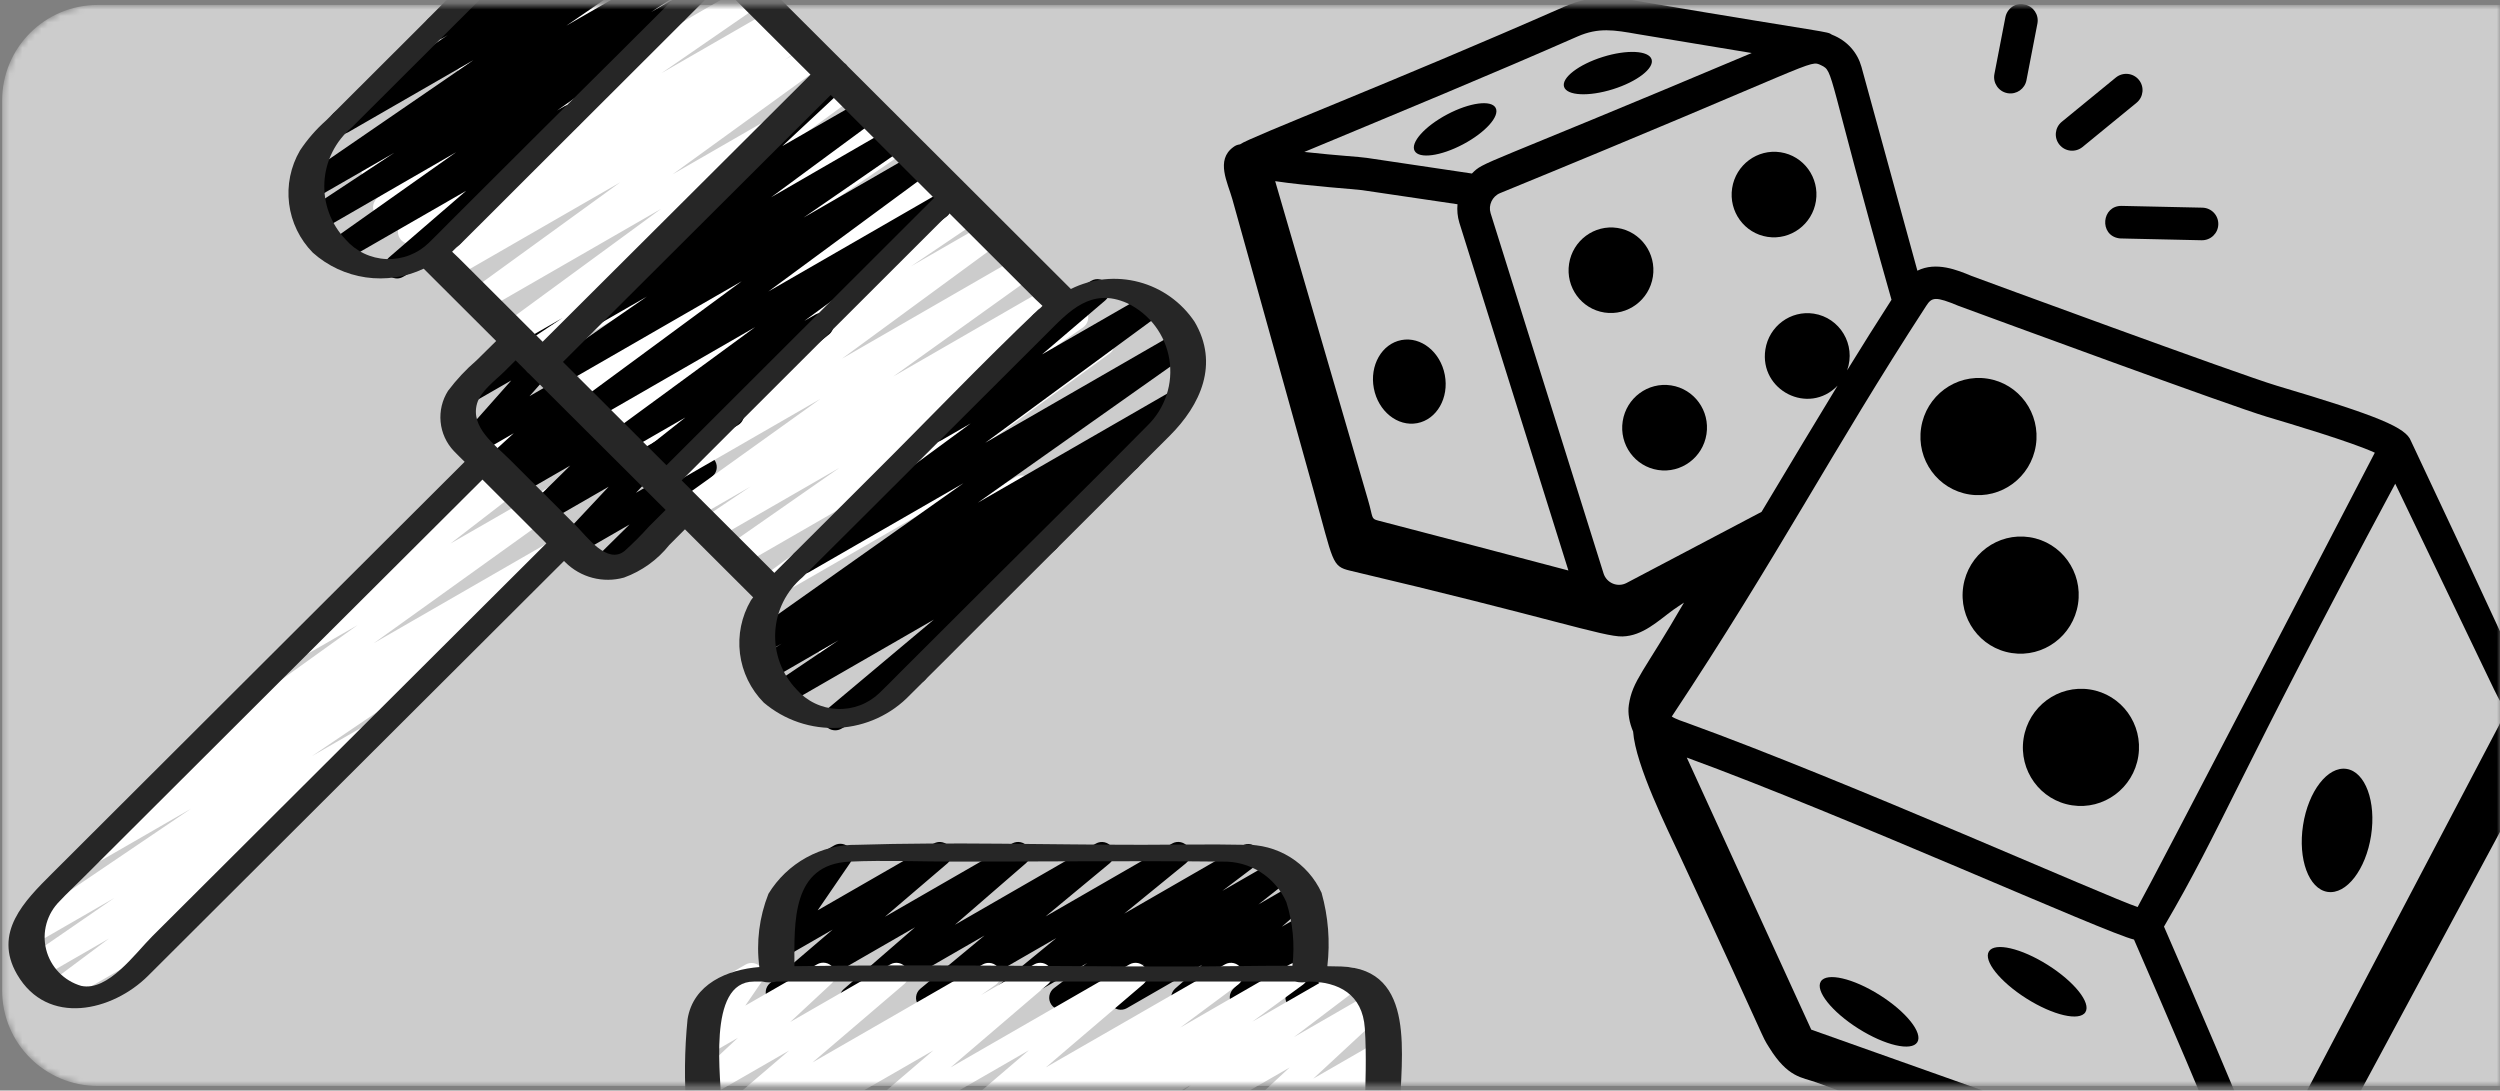 <?xml version="1.0" encoding="UTF-8"?>
<svg xmlns="http://www.w3.org/2000/svg" xmlns:xlink="http://www.w3.org/1999/xlink" fill="none" height="171" viewBox="0 0 392 171" width="392">
  <rect x="0" y="0" width="392" height="171" fill="#808080" stroke="none"/>
  <mask id="a" height="171" maskUnits="userSpaceOnUse" width="392" x="0" y="0">
    <path d="m.338 15.731c0-8.26 6.71-14.956 14.987-14.956h376.675v169.502h-376.675c-8.277 0-14.987-6.696-14.987-14.956z" fill="#fff"></path>
  </mask>
  <g mask="url(#a)">
    <path d="m.338 15.731c0-8.26 6.71-14.956 14.987-14.956h376.675v169.502h-376.675c-8.277 0-14.987-6.696-14.987-14.956z" fill="#fff" fill-opacity=".6"></path>
    <path d="m9.298 157.241c-.398 0-.787-.125-1.11-.357-.323-.233-.565-.561-.691-.938s-.13-.785-.011-1.164c.119-.38.354-.713.673-.951l8.93-6.672-10.631 6.13c-.423.231-.918.292-1.385.172-.467-.121-.87-.414-1.128-.821-.258-.406-.351-.895-.261-1.368.09-.473.357-.893.747-1.177l13.486-9.29-12.487 7.199c-.429.268-.948.356-1.442.243-.494-.113-.923-.417-1.192-.845-.269-.429-.357-.947-.244-1.44s.418-.922.848-1.19l26.577-17.986-14.45 8.332c-.213.13-.449.217-.695.255-.246.039-.498.029-.74-.029-.489-.118-.912-.425-1.175-.853-.263-.429-.344-.944-.226-1.432.118-.489.425-.911.855-1.173l13.186-8.525c-.336.027-.674-.039-.975-.191-.301-.153-.554-.386-.73-.673-.264-.408-.361-.902-.27-1.379.09-.478.361-.902.756-1.186l30.552-21.918-7.894 4.546c-.417.243-.91.318-1.38.21-.47-.108-.881-.39-1.151-.789-.269-.4-.376-.886-.299-1.361s.333-.903.715-1.197l17.491-13.504c-.323-.093-.616-.271-.848-.514-.232-.243-.395-.544-.472-.871-.077-.327-.066-.669.033-.99.099-.321.281-.611.528-.838l12.093-11.011c-.051-.372.011-.751.176-1.088.166-.338.428-.618.754-.806l3.3-1.894c.404-.225.876-.295 1.328-.196.452.098.853.358 1.126.73.274.372.402.832.36 1.291-.041.46-.25.889-.586 1.206l-3.06 2.785 4.256-2.448c.416-.232.905-.3 1.369-.19.464.111.869.392 1.135.788.266.396.372.876.299 1.347-.073.471-.322.896-.696 1.192l-14.029 10.829 16.47-9.472c.421-.235.916-.302 1.385-.186.469.116.875.406 1.137.81.262.404.36.893.274 1.367-.086.474-.35.897-.738 1.184l-30.545 21.915 26.9-15.496c.428-.238.932-.303 1.406-.179.474.124.882.426 1.139.843.256.417.34.917.235 1.395-.105.478-.391.897-.798 1.169l-13.186 8.525c.342-.026.684.042.989.199.304.157.559.395.735.688.26.415.35.916.248 1.395-.101.48-.385.902-.791 1.177l-26.577 17.989 7.848-4.516c.424-.239.924-.306 1.396-.187.473.118.881.413 1.141.824.26.411.353.906.258 1.382-.095.477-.37.899-.768 1.179l-15.21 10.476c.342-.027.686.036.996.184.31.149.574.377.766.661.267.403.369.893.286 1.369-.083.477-.346.903-.734 1.192l-14.321 10.704c.317.145.588.373.784.661.195.289.307.625.324.973.017.347-.063.693-.231.998-.167.305-.416.559-.718.732l-20.468 11.791c-.287.168-.613.256-.945.254z" fill="#fff"></path>
    <path d="m94.906 90.561c-.377.001-.745-.11-1.058-.32-.313-.209-.557-.506-.7-.854-.143-.348-.18-.73-.104-1.099.075-.368.259-.707.527-.97l5.145-5.077-8.133 4.687c-.395.23-.859.311-1.308.228-.449-.084-.853-.327-1.137-.683-.284-.357-.43-.805-.411-1.26.02-.456.203-.889.518-1.22l7.195-7.68-9.826 5.66c-.399.224-.866.297-1.315.204-.449-.092-.848-.344-1.126-.707-.277-.364-.414-.815-.384-1.271.03-.456.224-.886.546-1.211l6.075-5.986-8.098 4.664c-.412.233-.897.304-1.358.199-.462-.105-.868-.378-1.138-.767-.27-.388-.385-.863-.322-1.332.063-.469.299-.897.662-1.2l.3-.242-.949.542c-.404.224-.876.294-1.328.196-.452-.098-.853-.358-1.127-.73-.273-.372-.402-.831-.36-1.291.042-.46.25-.888.586-1.205l4.283-3.907-5.695 3.292c-.391.239-.855.329-1.306.253-.452-.076-.86-.312-1.151-.665-.291-.353-.444-.799-.431-1.256.013-.457.191-.894.501-1.23l7.688-8.672-5.843 3.361c-.404.225-.877.295-1.329.196-.452-.099-.852-.358-1.126-.73s-.402-.832-.36-1.291c.042-.46.25-.888.587-1.206l9.196-8.411c-.051-.372.011-.752.178-1.089.166-.337.43-.618.756-.805l3.311-1.894c.404-.225.876-.295 1.328-.196.452.098.853.358 1.126.73.274.372.402.831.36 1.291-.042.46-.25.889-.586 1.206l-.22.201.797-.459c.39-.223.847-.3 1.289-.219.442.082.84.317 1.125.664.285.347.436.784.428 1.233-.009.448-.175.879-.472 1.216l-7.688 8.672 10.745-6.187c.404-.225.876-.294 1.328-.196s.852.358 1.126.73c.274.372.402.831.36 1.291-.042.46-.25.888-.586 1.205l-4.287 3.906 5.733-3.3c.412-.233.897-.304 1.358-.199.462.105.868.378 1.137.766.27.388.385.863.322 1.331-.063.469-.298.897-.661 1.2l-.296.243.957-.549c.4-.224.867-.297 1.315-.204.448.093.849.344 1.126.708.278.363.414.815.384 1.271s-.224.886-.547 1.21l-6.074 5.99 8.113-4.675c.394-.228.857-.307 1.305-.222.448.085.85.328 1.133.683.283.356.429.802.41 1.256s-.201.887-.513 1.218l-7.195 7.676 9.845-5.683c.4-.224.867-.297 1.315-.204.448.093.849.344 1.126.707.278.364.414.816.384 1.272-.03.456-.224.886-.547 1.21l-7.517 7.419c.307.152.567.385.753.674.185.288.289.622.299.964.011.343-.072.681-.239.981-.168.299-.413.547-.711.718l-8.588 4.948c-.279.173-.598.27-.927.28z" fill="#000"></path>
    <path d="m130.346 104.057c-.388.001-.767-.118-1.085-.338-.319-.221-.562-.533-.698-.896-.135-.363-.156-.759-.059-1.133.097-.375.307-.711.6-.964l14.645-12.609-17.868 10.294c-.422.238-.918.306-1.389.19-.47-.116-.878-.406-1.14-.813-.263-.406-.36-.897-.272-1.372.089-.476.356-.899.747-1.184l20.502-14.64-23.031 13.261c-.42.237-.915.305-1.383.191-.469-.115-.877-.403-1.14-.806-.264-.403-.363-.891-.279-1.365.084-.474.347-.898.733-1.187l24.185-17.652-27.249 15.701c-.423.234-.919.298-1.387.178-.469-.119-.874-.412-1.134-.819-.259-.407-.354-.897-.263-1.371.09-.474.358-.896.749-1.179l17.488-12.193-19.58 11.275c-.425.23-.922.289-1.389.165-.467-.123-.869-.42-1.125-.829-.255-.409-.345-.9-.251-1.373.095-.473.367-.892.761-1.172l7.658-5.13-8.885 5.118c-.422.244-.921.317-1.396.203-.474-.114-.886-.405-1.151-.814-.264-.409-.361-.903-.27-1.381s.363-.903.76-1.187l21.876-15.674-24.553 14.147c-.421.242-.918.315-1.39.202-.473-.112-.884-.401-1.149-.807-.266-.406-.366-.897-.279-1.374.087-.477.353-.902.745-1.188l24.678-18.1-27.845 16.046c-.426.242-.929.311-1.404.192-.475-.12-.886-.418-1.146-.832-.26-.415-.349-.913-.249-1.392.1-.479.382-.9.786-1.177l10.38-7.017-11.808 6.801c-.422.232-.916.297-1.382.179-.467-.118-.872-.408-1.133-.812-.26-.404-.357-.892-.271-1.365.086-.473.349-.895.736-1.182l20.563-14.606-23.042 13.261c-.427.238-.93.303-1.403.18-.474-.123-.881-.423-1.139-.839-.257-.415-.344-.914-.241-1.391.102-.477.385-.897.79-1.171l2.206-1.451-3.106 1.784c-.425.242-.927.312-1.401.194-.475-.118-.885-.415-1.147-.828-.261-.413-.352-.91-.254-1.389.097-.479.376-.901.778-1.179l13.053-8.907-14.697 8.468c-.426.238-.928.304-1.4.182-.473-.122-.881-.42-1.139-.834-.258-.414-.346-.911-.247-1.388.1-.477.38-.898.782-1.174l5.885-3.918-6.997 4.027c-.42.237-.915.305-1.384.191-.469-.115-.876-.403-1.139-.806-.264-.403-.363-.891-.279-1.365.084-.474.346-.898.733-1.187l24.553-17.986-27.716 15.959c-.421.239-.917.308-1.387.194-.471-.114-.879-.403-1.143-.808-.264-.405-.363-.895-.276-1.371.086-.475.352-.9.741-1.186l23.384-16.955-26.307 15.155c-.427.235-.927.297-1.398.174s-.877-.422-1.133-.835c-.257-.413-.344-.909-.245-1.385.1-.476.378-.895.779-1.171l2.829-1.868-3.766 2.167c-.428.243-.933.31-1.41.188-.477-.122-.887-.424-1.145-.842-.258-.418-.343-.92-.238-1.399.105-.48.393-.9.803-1.171l.562-.379-1.382.792c-.424.239-.924.306-1.396.188-.473-.118-.881-.414-1.141-.824s-.353-.906-.258-1.382c.095-.477.37-.899.768-1.179l15.434-10.65-17.286 9.98c-.423.243-.924.315-1.398.2-.474-.115-.886-.408-1.149-.818-.263-.41-.358-.906-.265-1.384.093-.478.367-.902.765-1.184l19.83-14.019-19.663 11.329c-.423.237-.92.303-1.39.186-.47-.117-.878-.409-1.139-.817-.261-.407-.356-.899-.266-1.374s.36-.898.752-1.181l16.732-11.745c-.425.116-.876.08-1.277-.1-.402-.18-.728-.493-.923-.886-.195-.393-.248-.842-.149-1.27.1-.428.345-.807.693-1.075l14.838-11.401c-.243-.135-.455-.321-.619-.546-.275-.378-.401-.845-.353-1.31.048-.465.267-.896.615-1.21l10.524-9.472c-.043-.367.024-.738.189-1.067.166-.33.425-.604.745-.789l3.291-1.895c.404-.222.875-.289 1.326-.19.45.1.848.359 1.121.73.273.371.4.829.359 1.287-.041.458-.247.886-.581 1.204l-1.139 1.027 1.898-1.095c.417-.239.91-.311 1.378-.202s.877.392 1.145.791c.267.399.373.884.296 1.358-.077.474-.331.9-.712 1.194l-9.358 7.199 11.166-6.441c.424-.247.926-.321 1.403-.206.476.115.89.409 1.154.822.264.412.358.911.262 1.391s-.374.904-.776 1.184l-16.14 11.329 18.163-10.472c.423-.243.924-.315 1.398-.199.474.115.885.408 1.149.818.263.41.358.906.265 1.384-.093.478-.367.902-.765 1.184l-19.831 14.019 22.211-12.795c.424-.239.924-.306 1.396-.188.473.119.882.414 1.142.824.26.411.353.906.258 1.382-.095.477-.37.899-.768 1.179l-15.438 10.654 17.306-9.965c.426-.238.929-.303 1.403-.18s.881.423 1.139.838c.256.415.343.914.241 1.391-.103.477-.385.897-.79 1.171l-.562.379 1.378-.792c.428-.265.944-.349 1.434-.234.491.115.915.419 1.18.846s.35.942.235 1.431-.42.913-.848 1.178l-2.828 1.868 3.773-2.175c.421-.239.917-.308 1.388-.194.47.114.879.403 1.143.808.263.405.362.895.276 1.371-.087.475-.351.9-.741 1.186l-23.395 16.948 26.307-15.155c.42-.242.918-.315 1.39-.202s.884.401 1.149.807c.266.406.365.897.279 1.374-.087.477-.354.902-.745 1.189l-24.557 17.986 27.716-15.959c.427-.253.937-.329 1.419-.212.483.117.9.419 1.162.84.263.421.349.928.242 1.412-.108.484-.402.906-.818 1.177l-5.885 3.918 6.982-4.031c.424-.235.923-.3 1.394-.179.47.12.876.416 1.135.826s.35.904.255 1.379c-.094.475-.368.896-.764 1.176l-13.054 8.923 14.698-8.468c.427-.247.934-.319 1.413-.199.48.12.893.421 1.153.841.26.419.346.923.24 1.405-.107.481-.397.902-.809 1.174l-2.206 1.455 3.106-1.788c.422-.24.92-.31 1.392-.194.473.116.882.407 1.145.816s.359.901.268 1.378c-.091.477-.361.9-.755 1.184l-20.567 14.598 23.05-13.261c.424-.232.922-.294 1.391-.172.469.122.873.418 1.13.828.257.41.348.902.253 1.376s-.367.894-.762 1.174l-10.377 7.013 11.801-6.797c.42-.242.917-.315 1.39-.202.472.112.883.401 1.149.807.265.406.365.897.278 1.374-.087.477-.353.902-.744 1.189l-24.679 18.099 27.849-16.049c.421-.243.92-.316 1.394-.202s.885.404 1.15.812c.265.408.363.903.272 1.381s-.362.903-.758 1.187l-21.854 15.659 24.527-14.14c.426-.238.927-.304 1.4-.182.474.121.882.42 1.14.834.258.414.346.911.247 1.388-.1.477-.38.898-.783 1.174l-7.657 5.126 8.884-5.115c.423-.234.919-.298 1.388-.179.468.119.873.412 1.133.819.26.407.354.897.264 1.371-.091.474-.359.895-.75 1.179l-17.465 12.192 19.564-11.275c.42-.237.916-.305 1.384-.191.469.114.876.402 1.14.806.263.403.363.892.279 1.366-.084.474-.347.898-.733 1.187l-24.189 17.66 26.342-15.174c.421-.238.918-.306 1.388-.19.471.116.878.406 1.141.813.262.406.359.897.271 1.373-.089.475-.355.899-.747 1.183l-20.502 14.633 1.519-.879c.409-.238.893-.315 1.356-.216.463.099.872.367 1.147.752.275.385.396.859.339 1.328-.058.47-.288.9-.648 1.208l-19.974 17.205c.218.2.387.45.492.727.105.278.143.576.111.871-.031.295-.132.578-.294.827-.162.249-.379.457-.636.606l-9.841 5.684c-.288.166-.616.253-.949.25z" fill="#fff"></path>
    <path d="m62.266 43.666c-.387.001-.765-.117-1.084-.337-.318-.22-.561-.532-.697-.894-.135-.362-.157-.757-.061-1.131.095-.374.304-.711.596-.964l12.078-10.423-19.192 11.041c-.423.243-.923.315-1.398.2-.474-.115-.886-.408-1.149-.818-.263-.41-.358-.906-.265-1.384.093-.478.367-.902.765-1.184l19.664-13.905-21.448 12.382c-.427.247-.935.319-1.414.199s-.893-.421-1.153-.841-.346-.923-.24-1.405c.106-.481.397-.903.809-1.174l13.737-9.067-12.765 7.339c-.425.242-.927.312-1.401.194-.475-.118-.885-.415-1.146-.827-.261-.413-.352-.91-.255-1.389.098-.478.377-.901.779-1.179l27.204-18.672-19.66 11.325c-.426.246-.93.318-1.407.201-.478-.117-.891-.415-1.153-.831-.262-.415-.352-.916-.251-1.397s.384-.903.791-1.179l17.647-12.03-.816.474c-.423.24-.922.308-1.394.191-.472-.117-.881-.411-1.143-.82-.261-.409-.356-.903-.263-1.38.093-.477.365-.899.761-1.181l12.036-8.445c-.296-.131-.553-.335-.747-.594-.195-.258-.32-.562-.363-.882-.044-.32-.005-.646.113-.947s.311-.566.561-.772l12.149-9.999-.068-.068c-.25-.435-.318-.951-.188-1.435.13-.484.448-.897.883-1.149l8.732-5.039c.413-.233.897-.304 1.359-.199.461.105.868.378 1.137.767.271.388.385.863.323 1.332-.063.469-.299.897-.662 1.2l-3.77 3.107 8.877-5.104c.422-.232.917-.294 1.384-.175.466.119.87.411 1.13.816.259.405.354.894.266 1.366-.088.473-.353.894-.742 1.179l-4.76 3.334 6.428-3.698c.424-.242.926-.312 1.401-.194.474.118.885.415 1.146.828s.352.91.255 1.389c-.098.478-.377.901-.779 1.179l-17.605 12.011 18.137-10.457c.425-.242.928-.312 1.402-.194.475.118.885.415 1.146.828s.352.91.255 1.389c-.098.478-.377.901-.779 1.179l-27.196 18.679 25.039-14.424c.428-.247.935-.319 1.414-.199.48.12.893.421 1.153.841.26.419.346.923.24 1.405-.106.481-.397.903-.809 1.174l-13.748 9.067 2.878-1.656c.423-.243.923-.315 1.397-.199.474.115.886.408 1.149.818.264.41.359.906.266 1.384-.094.478-.368.902-.766 1.184l-19.667 13.909 1.139-.667c.408-.23.888-.301 1.345-.2.458.102.862.369 1.134.75.272.381.393.85.34 1.315-.053.465-.277.894-.628 1.204l-18.293 15.788c.078.089.146.185.205.288.251.435.318.951.188 1.435-.13.484-.448.897-.882 1.149l-8.698 5.013c-.283.165-.603.253-.93.258z" fill="#000"></path>
    <path d="m130.946 114.514c-.39 0-.77-.12-1.088-.343-.319-.224-.562-.539-.695-.904s-.15-.763-.049-1.138c.101-.376.314-.711.613-.961l16.706-14.018-23.21 13.371c-.424.232-.922.293-1.391.172-.469-.122-.873-.418-1.13-.828-.257-.409-.348-.902-.253-1.376s.367-.894.762-1.174l10.251-6.907-10.801 6.248c-.43.262-.946.343-1.436.226-.489-.118-.912-.424-1.175-.853s-.344-.944-.226-1.433c.117-.488.425-.91.855-1.172l3.876-2.505-2.734 1.573c-.422.243-.923.315-1.397.2-.474-.116-.886-.409-1.149-.819-.264-.41-.359-.906-.265-1.384.093-.478.367-.902.765-1.183l33.293-23.536-24.245 13.965c-.42.235-.913.302-1.381.187-.467-.114-.873-.401-1.137-.803-.263-.402-.363-.888-.281-1.361.083-.473.342-.897.725-1.187l27.458-20.179-4.719 2.717c-.41.236-.893.311-1.356.21-.462-.101-.87-.371-1.143-.756-.274-.386-.393-.86-.334-1.328.058-.469.29-.899.65-1.206l16.576-14.151c-.064-.076-.12-.159-.166-.246-.251-.435-.319-.951-.188-1.435.13-.484.447-.897.882-1.149l8.733-5.035c.409-.232.89-.303 1.349-.201s.865.371 1.136.754c.272.383.392.854.336 1.32-.056.466-.283.895-.638 1.204l-9.932 8.48 16.47-9.472c.42-.24.916-.311 1.386-.198s.88.4 1.145.804c.266.404.366.894.282 1.369-.085.475-.348.901-.736 1.189l-27.455 20.168 30.067-17.323c.423-.243.923-.315 1.397-.199.474.115.886.408 1.149.819.264.41.358.905.266 1.383-.093.478-.368.902-.766 1.184l-33.286 23.532 30.837-17.762c.429-.248.938-.32 1.418-.199.481.121.895.424 1.155.846.259.422.343.928.233 1.41-.11.482-.404.903-.82 1.171l-8.972 5.801c.397.024.776.171 1.083.421.309.25.53.59.635.972.104.382.086.787-.053 1.159-.138.371-.39.69-.719.911l-13.726 9.252c.383.016.752.147 1.059.376.306.229.536.545.66.907.123.362.133.753.03 1.121s-.316.697-.61.942l-20.908 17.519c.288.167.526.406.692.693.167.288.254.614.254.946s-.087.658-.254.946c-.166.287-.404.526-.692.693l-12.689 7.312c-.296.173-.636.261-.979.254z" fill="#000"></path>
    <path d="m101.057 74.834c-.394-.001-.777-.123-1.098-.35-.321-.228-.562-.549-.692-.92-.129-.371-.14-.773-.032-1.15.109-.377.333-.711.64-.956l7.593-6.001-9.275 5.342c-.421.242-.918.315-1.39.202-.472-.113-.883-.401-1.149-.807-.265-.406-.365-.897-.278-1.374.086-.477.353-.902.744-1.189l22.283-16.337-25.233 14.534c-.42.24-.916.311-1.386.198-.471-.112-.88-.4-1.145-.804-.265-.404-.366-.893-.281-1.369.084-.475.348-.9.736-1.189l25.203-18.565-28.498 16.417c-.425.247-.928.32-1.405.203-.477-.116-.891-.412-1.153-.826-.263-.414-.355-.913-.257-1.393.098-.48.379-.903.784-1.181l15.662-10.817-7.799 4.49c-.419.233-.911.299-1.377.184-.466-.114-.871-.4-1.134-.801-.263-.4-.365-.885-.284-1.357.08-.472.337-.896.718-1.187l17.845-13.162c-.315.027-.631-.029-.917-.162s-.533-.338-.716-.596c-.277-.374-.407-.836-.365-1.299.042-.463.253-.895.593-1.213l17.993-16.792c-.068-.383-.016-.777.148-1.13.164-.352.434-.646.771-.841l3.296-1.894c.404-.241.884-.324 1.346-.232s.874.353 1.154.731c.281.378.41.847.363 1.315-.046.468-.266.902-.616 1.217l-9.773 9.127 12.529-7.199c.42-.235.913-.302 1.381-.187.467.114.873.401 1.137.803.263.402.363.888.281 1.361-.083.473-.342.897-.726 1.187l-16.367 12.068 18.767-10.844c.424-.239.924-.306 1.396-.188.473.118.881.414 1.142.824.26.411.352.905.257 1.382-.094.477-.37.899-.767 1.179l-15.696 10.829 17.579-10.128c.419-.233.911-.299 1.376-.184.466.114.872.4 1.135.801s.364.885.284 1.357c-.081.472-.338.896-.719 1.187l-25.199 18.565 25.856-14.898c.421-.242.918-.315 1.39-.202.473.113.884.401 1.149.807.266.406.366.897.279 1.374s-.353.902-.745 1.189l-22.275 16.334 1.758-1.012c.414-.232.901-.3 1.363-.191.463.109.868.387 1.135.779.267.392.377.87.308 1.339-.069.47-.312.896-.68 1.195l-14.048 11.12c.183.148.338.328.455.53.252.435.321.952.19 1.438-.13.485-.448.899-.884 1.15l-13.725 7.907c-.283.168-.606.258-.934.262z" fill="#000"></path>
    <path d="m133.555 158.412c-.388 0-.766-.117-1.085-.337-.318-.221-.561-.533-.697-.895-.135-.362-.157-.756-.061-1.131.096-.374.304-.711.597-.963l11.166-9.685-20.578 11.852c-.409.231-.891.303-1.35.201-.459-.103-.864-.371-1.136-.755-.272-.383-.391-.853-.335-1.319.056-.467.283-.896.638-1.204l9.841-8.412-7.662 4.411c-.372.215-.807.297-1.233.233-.425-.064-.816-.27-1.109-.585s-.469-.72-.501-1.148.083-.855.326-1.209l5.121-7.476-.132.073c-.216.136-.458.229-.711.27-.252.041-.511.031-.759-.03-.249-.06-.483-.171-.688-.324-.204-.153-.376-.346-.504-.567-.129-.221-.21-.466-.241-.72s-.01-.511.061-.756.192-.474.354-.672.362-.361.589-.479l7.343-4.228c.373-.215.808-.297 1.233-.234.425.065.817.271 1.109.586.293.315.469.72.501 1.148s-.083.854-.325 1.209l-5.115 7.471 18.194-10.468c.41-.232.891-.303 1.35-.201s.864.371 1.136.754.391.853.336 1.32c-.056.466-.284.895-.638 1.203l-9.834 8.404 19.936-11.48c.409-.234.89-.308 1.35-.207.46.1.866.367 1.14.75.273.382.395.853.34 1.32-.055.466-.281.896-.635 1.206l-11.158 9.669 22.112-12.738c.411-.233.895-.303 1.355-.198.461.104.867.377 1.137.764s.386.861.324 1.329c-.061.468-.295.895-.656 1.2l-10.054 8.336 19.838-11.431c.412-.239.9-.313 1.365-.21.466.104.875.379 1.147.769.271.391.385.87.32 1.342-.066.471-.307.9-.676 1.202l-9.662 7.884 18.505-10.661c.418-.238.91-.308 1.379-.197.467.111.875.395 1.142.795.265.4.37.885.291 1.358-.079.474-.335.9-.716 1.192l-5.213 3.948 8.353-4.812c.415-.237.905-.309 1.371-.202.466.108.874.387 1.143.782s.378.877.306 1.349-.32.9-.694 1.197l-4.829 3.812 5.695-3.285c.407-.232.885-.305 1.344-.205.458.099.862.364 1.136.744.274.379.398.847.347 1.312-.051.464-.272.895-.621 1.206l-4.223 3.721 3.277-1.895c.393-.222.852-.298 1.295-.213.444.085.843.325 1.125.677s.429.793.415 1.243-.189.881-.492 1.215l-2.054 2.22c.332-.137.696-.178 1.051-.116.354.06.684.221.951.462.266.241.459.553.555.899s.091.711-.013 1.055l-.843 2.781c.292.163.536.401.707.688.171.288.263.616.265.95.003.335-.083.664-.249.955-.167.29-.407.532-.697.7l-1.898 1.09c-.33.189-.708.275-1.087.247-.378-.028-.74-.169-1.038-.405-.297-.235-.517-.554-.632-.915-.114-.362-.116-.749-.007-1.113l.451-1.492-6.416 3.69c-.393.223-.852.298-1.295.213-.444-.085-.842-.325-1.124-.677-.283-.351-.43-.792-.416-1.243.014-.45.189-.881.493-1.214l2.012-2.175-8.858 5.134c-.407.232-.886.304-1.344.205-.458-.1-.863-.364-1.136-.744-.274-.38-.398-.847-.347-1.312s.272-.895.621-1.207l4.237-3.728-11.808 6.797c-.415.237-.904.31-1.37.202-.467-.107-.875-.386-1.144-.782-.269-.394-.378-.877-.306-1.349s.32-.899.694-1.197l4.811-3.788-12.044 6.937c-.417.232-.907.299-1.372.187-.465-.113-.87-.397-1.135-.795-.264-.397-.368-.88-.291-1.351s.329-.896.707-1.19l5.22-3.951-12.347 7.104c-.412.238-.9.313-1.365.21-.466-.104-.875-.379-1.146-.77-.272-.391-.386-.87-.321-1.341.066-.471.307-.9.676-1.202l9.662-7.911-19.147 11.029c-.412.237-.898.311-1.362.208-.465-.104-.873-.377-1.145-.767-.271-.39-.387-.867-.322-1.338.064-.47.303-.899.669-1.202l10.054-8.336-19.868 11.45c-.287.175-.614.269-.949.273z" fill="#000"></path>
    <path d="m117.297 181.145c-.404 0-.797-.128-1.122-.366-.326-.237-.568-.572-.689-.956-.122-.384-.118-.797.011-1.178.128-.382.376-.713.706-.944l2.339-1.637-7.035 4.054c-.41.236-.894.311-1.356.21s-.871-.371-1.144-.757c-.273-.385-.392-.859-.334-1.328.059-.468.291-.898.65-1.205l14.409-12.314-12.225 7.039c-.405.239-.883.318-1.343.225s-.869-.354-1.148-.731c-.279-.376-.408-.843-.363-1.309.046-.467.263-.9.61-1.216l6.454-6.016-4.195 2.413c-.373.213-.806.294-1.231.229-.424-.065-.814-.271-1.106-.586-.291-.314-.468-.717-.5-1.145-.032-.427.082-.853.323-1.207l2.81-4.092c-.355.029-.711-.044-1.025-.211-.315-.167-.574-.422-.748-.732-.252-.435-.32-.952-.19-1.438.13-.485.449-.898.885-1.15l6.158-3.546c.373-.216.809-.299 1.236-.235.426.065.818.272 1.111.589.293.316.468.722.499 1.152.03.429-.087.856-.333 1.21l-2.555 3.721 11.254-6.475c.404-.241.884-.324 1.347-.232.462.092.873.353 1.154.73.28.379.409.847.363 1.316-.047.468-.267.901-.617 1.217l-6.454 6.005 15.707-9.036c.409-.232.891-.303 1.35-.201s.864.371 1.136.754c.271.383.391.854.335 1.32s-.283.895-.638 1.203l-14.405 12.307 26.718-15.383c.422-.231.917-.294 1.384-.175s.87.411 1.13.816c.259.405.354.893.266 1.366s-.353.894-.741 1.179l-2.339 1.637 8.364-4.823c.41-.232.891-.303 1.35-.201s.864.371 1.136.754.391.854.335 1.32-.283.895-.637 1.203l-15.309 13.091 28.069-16.167c.41-.232.89-.303 1.35-.201.459.102.864.371 1.136.754s.392.854.336 1.32-.284.895-.639 1.203l-15.32 13.083 28.096-16.159c.42-.238.914-.308 1.383-.195s.877.399 1.142.802c.265.402.366.889.284 1.364-.083.474-.343.899-.728 1.189l-9.112 6.763 17.21-9.923c.42-.242.918-.315 1.391-.203.472.113.883.402 1.148.808.266.405.365.897.279 1.374-.087.476-.353.902-.745 1.189l-7.973 5.823 14.427-8.305c.418-.236.909-.305 1.376-.194.466.111.874.394 1.139.792.267.398.372.882.295 1.355-.078.472-.331.898-.71 1.192l-9.997 7.577 12.006-6.914c.404-.235.881-.312 1.339-.217s.865.355 1.142.73c.278.376.406.84.362 1.305-.044.464-.259.896-.603 1.213l-11.212 10.392 9.807-5.649c.381-.216.827-.293 1.259-.219.432.075.825.296 1.112.627s.451.75.463 1.188c.012.437-.128.866-.396 1.212l-4.967 6.3 2.575-1.477c.327-.19.705-.277 1.083-.251s.74.165 1.039.398.52.55.637.91c.116.36.122.747.016 1.11l-.907 3.096c.298.158.55.394.726.682.177.288.274.618.28.956s-.078.671-.244.965-.409.539-.701.708l-1.899 1.091c-.328.189-.705.276-1.082.249-.378-.027-.739-.166-1.037-.399s-.519-.55-.635-.909c-.117-.359-.123-.745-.017-1.108l.542-1.86-7.012 4.039c-.382.216-.827.293-1.259.219-.432-.075-.825-.296-1.112-.627-.288-.33-.451-.75-.463-1.188s.128-.866.396-1.212l4.962-6.308-15.835 9.123c-.405.235-.882.312-1.34.217-.457-.095-.864-.355-1.142-.731-.278-.375-.406-.84-.361-1.304.044-.465.258-.897.603-1.213l11.211-10.393-23.327 13.439c-.417.232-.906.297-1.37.185s-.868-.395-1.132-.792c-.265-.396-.37-.878-.294-1.348.075-.47.325-.895.7-1.189l9.986-7.578-18.627 10.741c-.42.243-.918.315-1.39.203-.473-.113-.884-.402-1.149-.807-.266-.406-.365-.897-.279-1.374.087-.477.353-.902.745-1.189l7.973-5.839-15.658 9.014c-.419.238-.914.307-1.382.195-.469-.113-.877-.399-1.143-.801-.264-.403-.366-.891-.283-1.365.082-.474.342-.899.727-1.189l9.113-6.763-17.245 9.934c-.41.237-.893.311-1.356.211-.462-.102-.87-.372-1.143-.757-.274-.386-.393-.86-.334-1.328.058-.469.29-.899.65-1.206l15.32-13.091-28.096 16.19c-.41.236-.893.311-1.356.211-.462-.102-.87-.371-1.144-.757-.273-.386-.392-.86-.333-1.328.058-.469.29-.899.65-1.206l15.308-13.094-28.096 16.19c-.289.171-.62.261-.956.261z" fill="#fff"></path>
    <path d="m119.751 110.161c3.255 2.768 7.45 4.185 11.72 3.96 4.27-.226 8.292-2.077 11.235-5.173 3.626-3.561 7.214-7.199 10.795-10.768l29.895-29.834c4.879-4.869 7.795-11.298 3.918-17.883-2.049-3.071-5.152-5.289-8.724-6.237-3.573-.948-7.37-.561-10.677 1.088l-35.014-34.945c-.135-.197-.306-.366-.505-.5l-16.307-16.273c1.406-1.984 2.204-4.332 2.298-6.76.095-2.428-.519-4.831-1.766-6.918-5.145-8.741-17.727-8.366-24.538-1.895-8.911 8.461-17.424 17.387-26.122 26.064l-14.842 14.814c-1.558 1.383-2.93 2.962-4.081 4.698-1.47 2.522-2.068 5.456-1.704 8.351.364 2.895 1.671 5.59 3.72 7.672 2.329 2.079 5.221 3.426 8.313 3.872 3.092.446 6.248-.028 9.072-1.364 3.797 3.789 7.585 7.569 11.364 11.34l-3.071 3.031c-1.659 1.426-3.159 3.029-4.473 4.777-.922 1.451-1.333 3.167-1.169 4.876.164 1.71.895 3.316 2.076 4.566.547.576 1.139 1.137 1.694 1.69l-64.746 64.6c-4.283 4.27-9.23 9.234-5.433 15.777 4.757 8.199 14.944 5.801 20.548.212l34.721-34.63 30.488-30.409c.068.068.133.136.201.2 1.184 1.179 2.66 2.022 4.278 2.445 1.618.423 3.319.409 4.929-.039 2.794-1.015 5.252-2.783 7.1-5.107l2.457-2.463 10.695 10.673c-.11.167-.258.303-.357.477-1.471 2.519-2.071 5.452-1.708 8.345.364 2.894 1.672 5.588 3.72 7.667zm56.997-62.623c1.73.826 3.234 2.057 4.384 3.588 1.149 1.531 1.911 3.317 2.219 5.206.309 1.888.155 3.824-.448 5.64-.603 1.816-1.638 3.46-3.015 4.791-8.099 8.229-16.349 16.311-24.519 24.468l-14.318 14.288c-1.036 1.031-2.05 2.092-3.109 3.1-.876.854-1.918 1.52-3.061 1.958-1.144.438-2.365.637-3.588.587-1.224-.051-2.424-.35-3.527-.88-1.104-.531-2.087-1.28-2.889-2.203-1.138-1.194-2.02-2.606-2.591-4.152s-.819-3.192-.729-4.837c.089-1.645.515-3.254 1.25-4.729.736-1.475 1.766-2.784 3.027-3.847l10.57-10.533c9.228-9.214 18.467-18.434 27.716-27.659 3.557-3.562 6.963-7.297 12.628-4.785zm-14.37-.599c.288.292.724.652 1.082 1.023l-.342.345c-.107.095-.239.163-.346.262-8.911 8.46-17.4 17.395-26.133 26.064l-14.845 14.814c-.129.129-.254.261-.38.379-3.781-3.771-7.561-7.544-11.34-11.317-.088-.113-.19-.213-.304-.3l-2.886-2.88c13.13-13.112 26.257-26.224 39.384-39.336l2.57-2.565 5.069 5.058zm-32.121-32.054 16.197 16.163c-13.124 13.114-26.252 26.226-39.384 39.336-.858.857-1.714 1.712-2.57 2.565l-16.231-16.197 38.821-38.711zm-76.071 22.661c-1.138-1.192-2.02-2.604-2.591-4.149-.571-1.545-.819-3.19-.729-4.834.09-1.644.516-3.253 1.252-4.727.736-1.474 1.766-2.782 3.028-3.843l10.566-10.544 27.697-27.659c3.576-3.565 6.986-7.301 12.651-4.793 1.729.825 3.232 2.055 4.381 3.586 1.149 1.531 1.911 3.316 2.218 5.204.308 1.888.153 3.822-.45 5.637-.604 1.815-1.639 3.458-3.017 4.787-8.103 8.222-16.326 16.311-24.52 24.468l-14.318 14.284c-1.033 1.034-2.05 2.095-3.105 3.103-.875.855-1.916 1.522-3.058 1.961s-2.363.64-3.586.592c-1.223-.049-2.424-.346-3.528-.874-1.104-.528-2.088-1.276-2.892-2.197zm16.706 1.925.623-.621c.167-.151.357-.269.517-.424 3.622-3.562 7.195-7.199 10.79-10.768l29.899-29.845c.076-.076.137-.155.209-.231l14.158 14.129-38.837 38.718-3.166 3.156-1.542-1.538c-.087-.114-.189-.216-.304-.303l-2.813-2.808-8.463-8.445c-.288-.292-.725-.671-1.082-1.031zm-47.015 107.338c-2.658 2.653-6.941 8.692-11.147 7.775-1.333-.389-2.54-1.119-3.503-2.117-.963-.998-1.648-2.23-1.988-3.574-.339-1.343-.321-2.752.052-4.086.374-1.335 1.09-2.549 2.078-3.522 1.055-1.136 2.225-2.216 3.33-3.323l35.613-35.517 27.337-27.249 9.704 9.684.315.315zm77.894-64.263c-1.206 1.347-2.484 2.628-3.827 3.838-2.73 2.205-5.934-2.273-7.646-3.978l-10.369-10.348c-2.32-2.315-6.215-5.054-5.122-8.805.57-1.963 2.881-3.614 4.271-4.994l1.769-1.758 1.599 1.595c.135.193.303.362.497.496l21.425 21.365z" fill="#262626"></path>
    <path d="m222.825 174.45c-1.098-.135-2.205-.181-3.31-.14.087-8.457 2.748-22.354-9.211-22.764-.725-.026-1.451-.026-2.175-.042.454-3.86.145-7.772-.908-11.514-1.057-2.309-2.774-4.256-4.935-5.594-2.162-1.339-4.672-2.01-7.215-1.931-5.315-.117-10.631 0-15.946 0-14.872 0-29.827-.466-44.695 0-2.793-.04-5.547.647-7.992 1.995-2.444 1.348-4.494 3.309-5.946 5.689-1.444 3.646-1.935 7.598-1.427 11.485-5.012.397-10.369 2.652-11.258 8.18-.485 4.852-.533 9.737-.144 14.598h-66.819c-10.209 0-20.555-.485-30.753 0-1.44-.077-2.88.15-4.227.664-1.347.514-2.57 1.305-3.591 2.322-2.153 2.913-1.052 9.748-.888 13.113.243 5.111 4.29 4.925 8.098 4.925h106.275c33.738 0 67.483.205 101.22 0h1.766c.026 0 .08 0 .11-.019.382-.008.763-.046 1.139-.113 2.413-.13 4.679-1.199 6.31-2.978.815-1.835 1.079-3.865.76-5.846.03-4.259 1.564-11.215-4.238-12.03zm-89.583-39.347c5.55-.247 11.166 0 16.705 0 13.904 0 27.819-.152 41.719 0 2.117-.059 4.203.516 5.991 1.648 1.788 1.133 3.196 2.773 4.044 4.71 1.02 3.216 1.344 6.613.949 9.964-5.836 0-11.683.121-17.503.121-20.18 0-40.397-.352-60.581-.049-.011-6.843-.482-15.993 8.676-16.394zm-15.032 18.807h1.344c.713.178 1.459.178 2.172 0h81.356c.704.174 1.439.174 2.142 0 4.678.027 8.421 1.994 8.781 7.317.293 4.35.08 8.797 0 13.181h-100.822c-.083-5.293-2.437-20.498 5.027-20.498zm25.085 39.446h-130.71c-.891.093-1.789.093-2.68 0-4.176-.981-3.037-6.846-3.037-10.101-.213-2.241-.298-4.493-.254-6.744.573-.379 2.73 0 3.417 0h97.975c.709.167 1.447.167 2.156 0h103.488.603c.846.208 1.73.192 2.567-.045.578-.095 1.17-.066 1.735.086s1.092.423 1.544.794.82.835 1.078 1.359.401 1.098.419 1.682c.398 4.326.271 8.685-.379 12.981z" fill="#262626"></path>
    <g fill="#000">
      <path d="m219.743 53.322c-3.073.582-5.01 3.971-4.326 7.569.684 3.598 3.729 6.043 6.803 5.461 3.073-.582 5.01-3.97 4.326-7.569s-3.73-6.044-6.803-5.462z"></path>
      <path d="m229.411 22.627c3.509-1.86 5.796-4.417 5.107-5.711s-4.092-.835-7.601 1.025c-3.509 1.86-5.796 4.417-5.107 5.711s4.092.835 7.601-1.025z"></path>
      <path d="m252.905 13.992c3.791-1.188 6.507-3.285 6.067-4.683-.44-1.398-3.87-1.568-7.661-.379-3.791 1.189-6.507 3.285-6.067 4.683.44 1.398 3.87 1.568 7.661.379z"></path>
      <path d="m251.58 49.005c3.629.557 7.029-1.96 7.594-5.623.564-3.663-1.92-7.084-5.549-7.641-3.629-.557-7.029 1.96-7.594 5.623s1.92 7.084 5.549 7.641z"></path>
      <path d="m262.03 60.43c-3.628-.557-7.028 1.961-7.592 5.625-.565 3.663 1.918 7.085 5.547 7.642 3.628.557 7.028-1.961 7.592-5.625.565-3.664-1.919-7.085-5.547-7.643z"></path>
      <path d="m308.827 77.537c4.967.763 9.622-2.686 10.395-7.703.774-5.017-2.627-9.703-7.594-10.465-4.967-.763-9.622 2.686-10.395 7.703-.774 5.017 2.626 9.702 7.594 10.465z"></path>
      <path d="m317.295 115.809c-.773 5.016 2.628 9.702 7.596 10.464 4.969.763 9.623-2.685 10.397-7.702.773-5.016-2.628-9.701-7.596-10.464s-9.623 2.685-10.397 7.702z"></path>
      <path d="m307.842 91.933c-.773 5.016 2.628 9.702 7.596 10.464 4.969.763 9.623-2.685 10.397-7.702.773-5.016-2.628-9.701-7.596-10.464-4.969-.763-9.623 2.685-10.397 7.702z"></path>
      <path d="m279.193 23.874c-3.629-.557-7.028 1.961-7.593 5.625s1.918 7.085 5.547 7.642c3.628.557 7.028-1.961 7.593-5.625.564-3.664-1.919-7.085-5.547-7.642z"></path>
      <path d="m321.097 151.309c-4.175-2.635-8.307-3.592-9.228-2.138s1.717 4.768 5.892 7.403c4.175 2.634 8.307 3.592 9.228 2.138s-1.717-4.768-5.892-7.403z"></path>
      <path d="m294.737 156.024c-4.175-2.635-8.307-3.592-9.227-2.139-.922 1.454 1.716 4.769 5.892 7.404 4.175 2.634 8.306 3.592 9.228 2.138.921-1.454-1.717-4.768-5.893-7.403z"></path>
      <path d="m364.965 139.85c2.945.452 5.998-3.499 6.819-8.824.822-5.326-.9-10.01-3.845-10.462-2.946-.452-5.999 3.499-6.82 8.824-.821 5.326.901 10.01 3.846 10.462z"></path>
      <path d="m205.999 77.025c3.111 11.158 2.766 11.766 5.728 12.464 30.962 7.301 39.736 10.389 42.677 10.307 3.188-.089 5.566-2.428 7.99-4.194.537-.391 1.107-.735 1.653-1.112-6.285 10.887-8.07 12.197-8.646 16.046-.197 1.315.09 2.8.67 4.178.382 5.31 5.414 15.365 7.446 19.733 14.45 31.07 12.475 27.511 13.872 29.776 2.957 4.792 5.159 4.679 7.395 5.496 72.314 26.415 68.538 25.01 69.841 24.515.814.263 1.895-.13 2.639-.684 1.556-1.157-.674 2.744 38.214-69.581 2.367-4.401 5.628-7.854 2.754-12.185-3.46-5.22 7.215 15.433-20.187-42.62-.777-2.126-5.055-3.929-21.114-8.706-5.704-1.698-46.693-16.772-47.801-17.193-2.212-.922-5.531-2.289-8.484-.818l-8.773-31.974c-.611-2.165-2.15-4.07-4.637-5.038-.868-.562.329-.082-29.585-5.124-4.08-.719-7.642-1.342-12.365.735-27.134 11.939-49.421 20.5-50.842 21.585-.508.077-.73.197-1.051.428-2.831 2.045-.888 5.569-.15 8.214.102.366 11.325 40.621 12.756 45.752zm22.826-42.107 17.101 54.536c-9.98-2.635-19.966-5.272-29.839-7.831-1.151-.299-.759-.429-1.583-3.233-4.522-15.532 2.375 8.115-14.556-49.983 4.837.73 12.71 1.273 13.6 1.405l14.988 2.213c-.087.954-.002 1.934.289 2.893zm105.786 112.406c5.573 12.808 10.72 24.778 16.014 37.782-20.908-7.426-63.039-22.403-66.62-23.66-.445-.999-19.35-42.288-19.519-42.659 24.951 9.124 65.866 27.568 70.125 28.537zm57.201-33.532-36.452 69.364c-5.309-13.039-10.467-25.034-16.047-37.862 9.16-15.643 11.164-22.671 36.26-69.45l15.506 32.286c1.521 3.171 2.076 2.833.733 5.662zm-84.655-65.81c5.711 2.097 42.603 15.676 48.31 17.374 3.51 1.044 13.228 3.935 16.904 5.626-.174.335-35.435 68.22-37.19 71.239-4.403-1.415-45.582-19.778-70.556-28.832-.597-.209-1.946-.655-2.489-1.039 16.716-25.182 25.075-41.605 39.901-64.401.882-1.363 1.427-1.508 5.12.034zm-10.569-.979c-2.358 3.658-4.676 7.355-6.96 11.068 1.442-4.04-1.15-8.266-5.225-8.892-3.628-.557-7.028 1.961-7.593 5.625-.985 6.392 6.774 10.382 11.322 5.666-3.785 6.197-6.867 11.373-11.922 19.789l-21.159 11.146c-1.402.743-3.14.028-3.618-1.505l-17.71-56.486c-.38-1.252.267-2.626 1.478-3.128 50.322-20.627 48.425-20.975 50.355-20.052 2.052.979.815.793 11.032 36.769zm-49.236-41.28c3.301-1.45 5.735-1.024 9.414-.376l17.902 2.967c-43.213 18.22-41.886 16.909-43.873 18.895-12.934-1.925-16.907-2.516-16.494-2.455-1.271-.189-4.25-.324-9.784-.929 15.053-6.275 29.214-12.111 42.835-18.103z"></path>
      <path d="m332.251 37.365c.265.041-.573.001 12.963.307 1.416.03 2.587-1.088 2.616-2.499.032-1.411-1.073-2.582-2.503-2.612l-12.627-.277c-3.189-.069-3.578 4.6-.449 5.081z"></path>
      <path d="m326.535 23.053 8.48-6.942c1.093-.896 1.253-2.506.355-3.597-.895-1.089-2.506-1.25-3.606-.357l-8.48 6.942c-1.093.896-1.253 2.506-.355 3.597.898 1.094 2.512 1.25 3.606.357z"></path>
      <path d="m314.751 14.605c.033.007.066.012.099.017 1.351.207 2.64-.689 2.899-2.043l1.717-8.883c.268-1.387-.639-2.726-2.028-2.993-1.415-.345-2.734.638-2.998 2.026l-1.717 8.883c-.268 1.387.639 2.726 2.028 2.993z"></path>
    </g>
  </g>
</svg>
